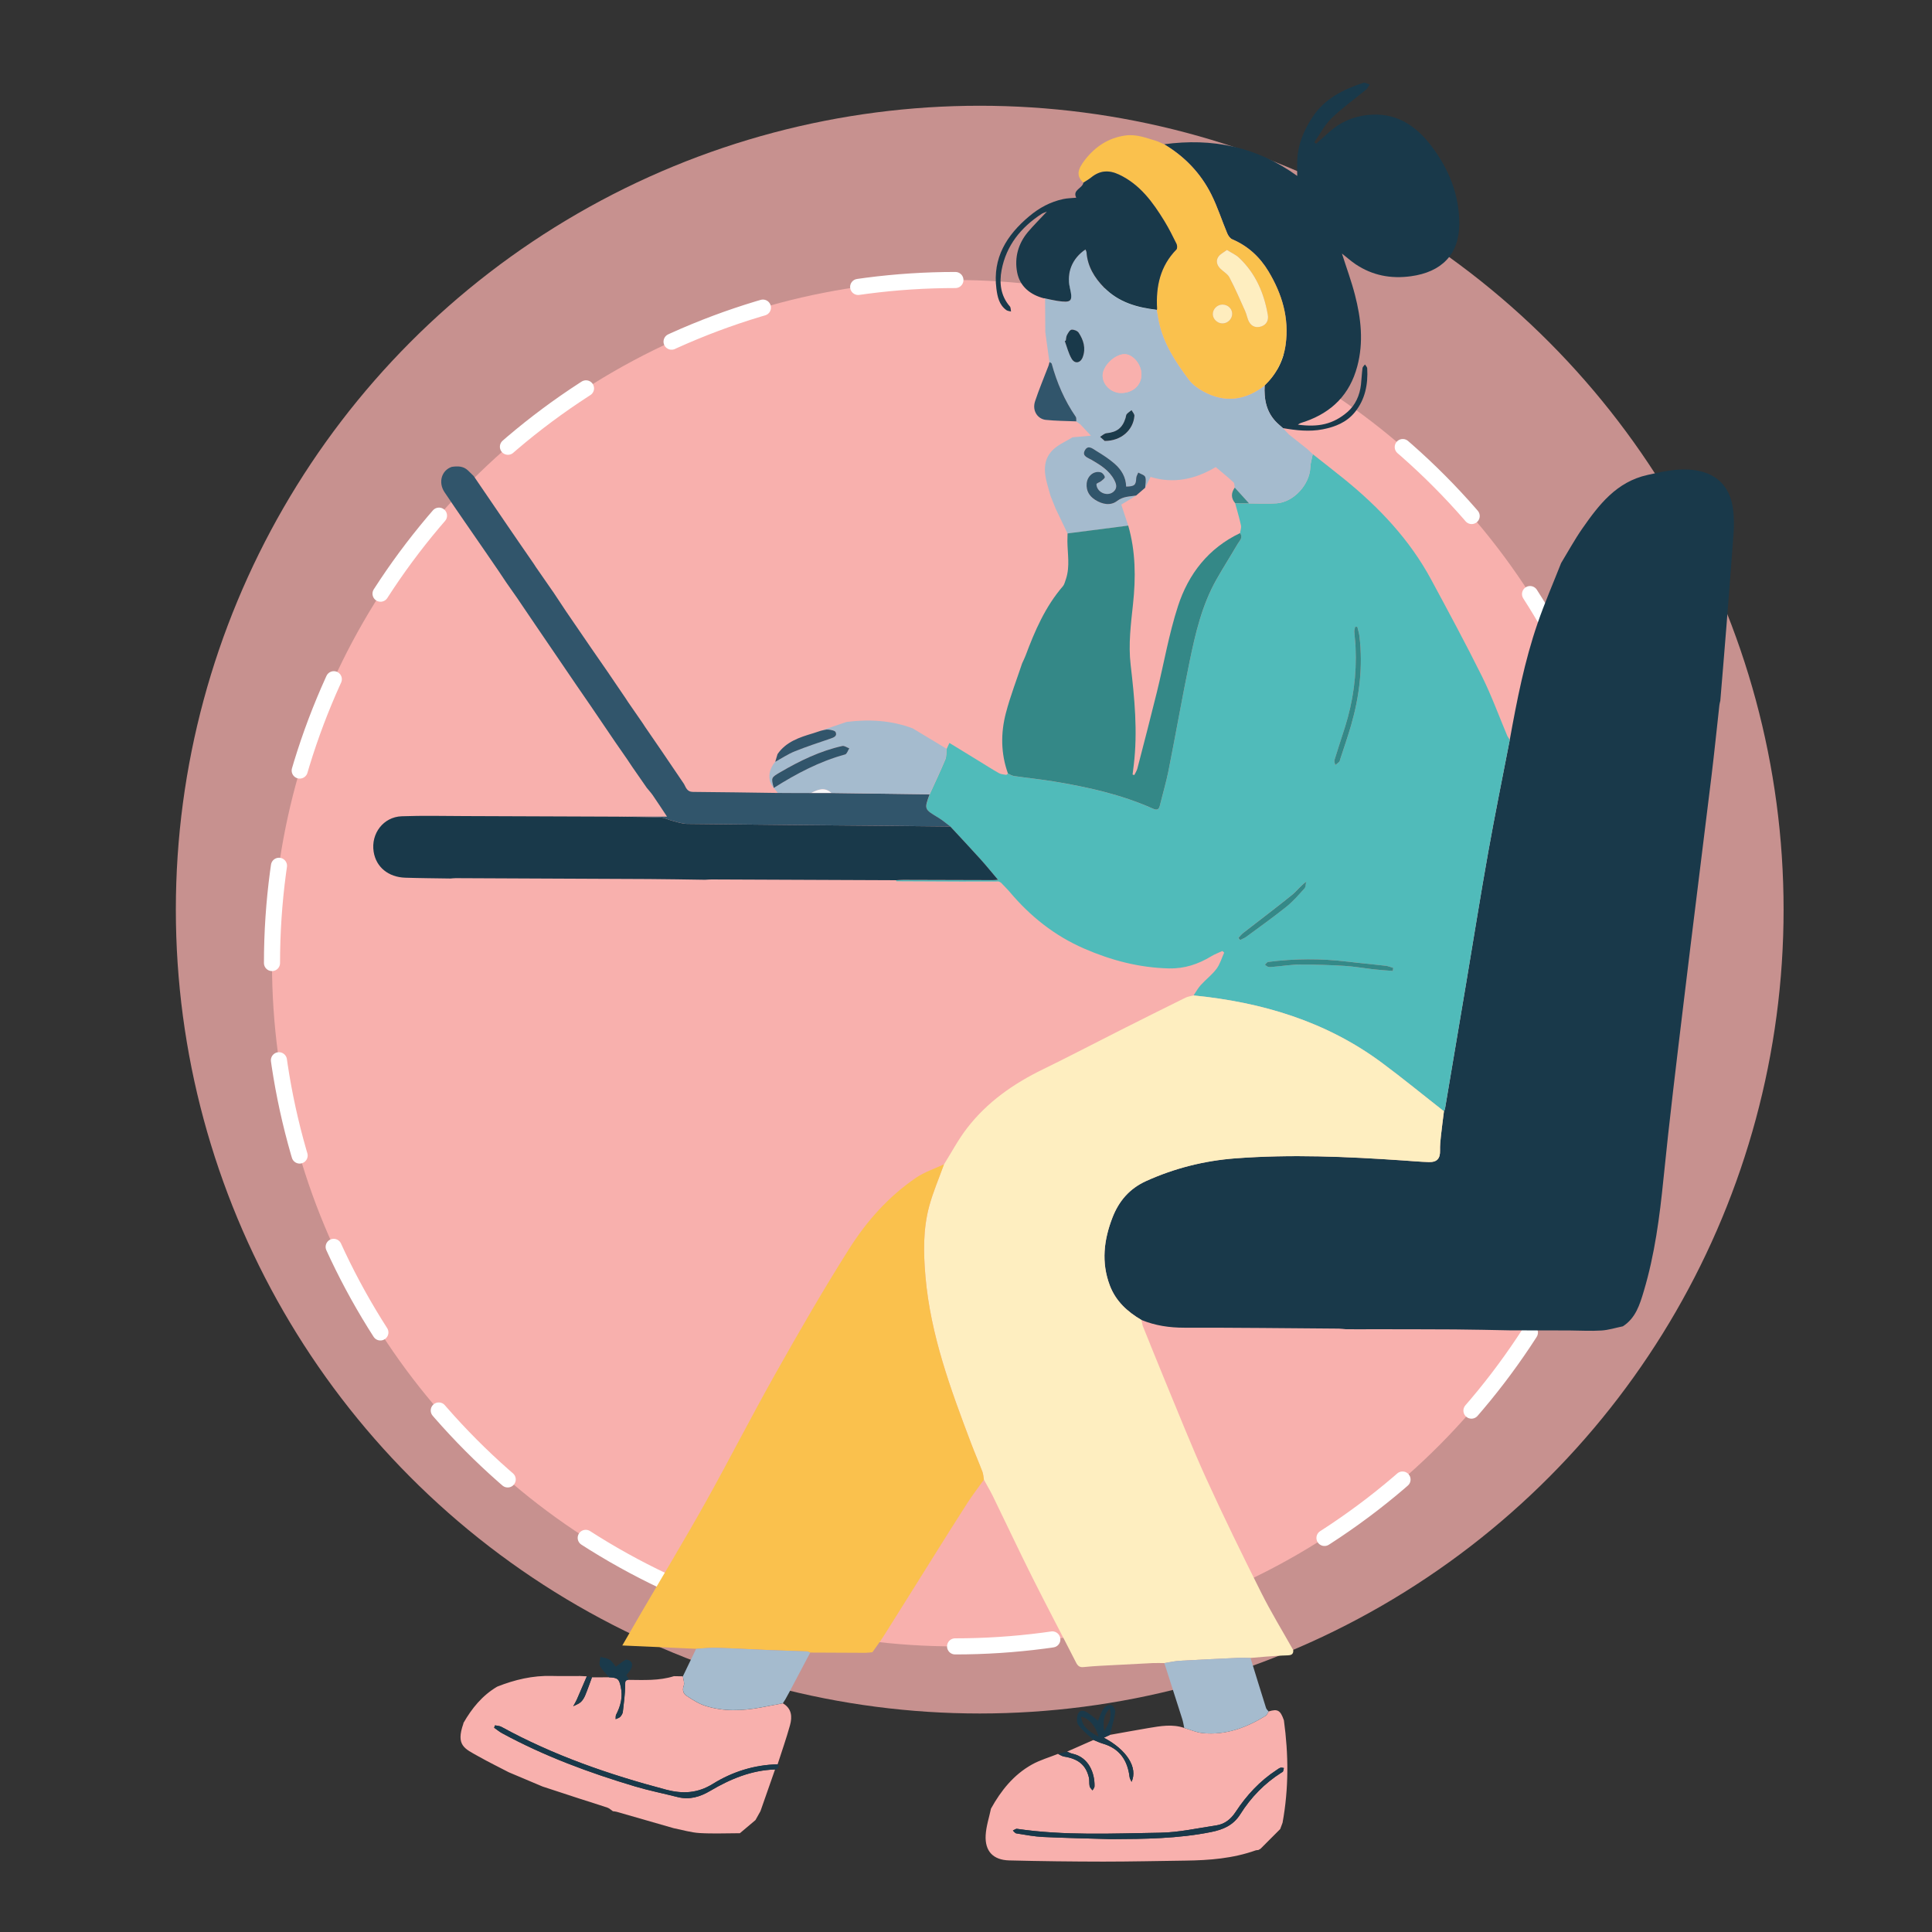 <?xml version="1.0" encoding="UTF-8"?>
<svg id="Layer_1" data-name="Layer 1" xmlns="http://www.w3.org/2000/svg" viewBox="0 0 600 600">
  <rect x="0" y="0" width="600" height="600" fill="#333333" stroke="none"/>
  <defs>
    <style>
      .cls-1 {
        opacity: .75;
      }

      .cls-1, .cls-2 {
        fill: #f8b0ad;
      }

      .cls-1, .cls-2, .cls-3, .cls-4, .cls-5, .cls-6, .cls-7, .cls-8, .cls-9, .cls-10, .cls-11, .cls-12, .cls-13, .cls-14, .cls-15, .cls-16, .cls-17, .cls-18, .cls-19 {
        stroke-width: 0px;
      }

      .cls-20 {
        fill: none;
        stroke: #fff;
        stroke-dasharray: 0 0 30.3 30.3;
        stroke-linecap: round;
        stroke-miterlimit: 10;
        stroke-width: 5px;
      }

      .cls-3 {
        fill: #f7f7f9;
      }

      .cls-4 {
        fill: #fac14d;
      }

      .cls-5 {
        fill: #50bbba;
      }

      .cls-6 {
        fill: #348988;
      }

      .cls-7 {
        fill: #348887;
      }

      .cls-8 {
        fill: #388b8b;
      }

      .cls-9 {
        fill: #1c3a4b;
      }

      .cls-10 {
        fill: #1a394a;
      }

      .cls-11 {
        fill: #1a3a4b;
      }

      .cls-12 {
        fill: #1b3b4b;
      }

      .cls-13 {
        fill: #1b3a4b;
      }

      .cls-14 {
        fill: #19394a;
      }

      .cls-15 {
        fill: #a5bbce;
      }

      .cls-16 {
        fill: #32556b;
      }

      .cls-17 {
        fill: #31556b;
      }

      .cls-18 {
        fill: #feedbe;
      }

      .cls-19 {
        fill: #feeec0;
      }
    </style>
  </defs>
  <circle class="cls-1" cx="304.26" cy="282.49" r="249.65"/>
  <g>
    <circle class="cls-2" cx="296.64" cy="299.13" r="212.17"/>
    <circle class="cls-20" cx="296.64" cy="299.13" r="212.17"/>
  </g>
  <path class="cls-14" d="m424.23,412.82c-2.09,0-4.17-.01-6.26-.02-.73-.06-1.46-.18-2.19-.19-15.98-.12-31.97-.31-47.95-.28-4.64,0-9.06-.64-13.33-2.4-4.39-2.57-8-5.86-9.85-10.76-2.68-7.12-1.86-14.1.82-21.02,2-5.17,5.3-9.03,10.45-11.37,8.81-4,18.11-6.33,27.65-7.05,17.31-1.31,34.65-.55,51.96.63,2.75.19,5.49.44,8.25.52,2.51.08,3.5-1.13,3.44-3.59-.04-1.47.1-2.94.26-4.41.28-2.6.63-5.18.95-7.78.11-.24.27-.47.32-.72,2.19-12.95,4.38-25.91,6.55-38.87,2.3-13.68,4.47-27.39,6.91-41.05,2.07-11.61,4.44-23.17,6.67-34.75,2.21-12.2,4.57-24.38,8.63-36.13,2.18-6.32,4.85-12.47,7.3-18.69l-.03.04c2.19-3.6,4.21-7.32,6.61-10.77,5.17-7.41,10.61-14.52,20.26-16.66,4.34-.96,8.64-1.97,13.1-1.65,8.28.58,13,5.28,13.6,13.56.14,1.94.19,3.9.05,5.83-.71,9.84-1.48,19.67-2.26,29.5-.6,7.62-1.25,15.23-1.88,22.85l.02-.04c-.1.45-.25.9-.3,1.36-.82,7.34-1.56,14.69-2.45,22.02-2.87,23.53-5.85,47.05-8.68,70.59-2.19,18.2-4.42,36.4-6.25,54.64-1.18,11.77-2.71,23.44-6.1,34.8-1.25,4.2-2.53,8.4-6.53,10.96l.02-.02c-2.22.45-4.42,1.16-6.65,1.3-3.34.21-6.7,0-10.05-.02-6.09-.02-12.19-.02-18.28-.03h.03c-5.76-.1-11.51-.25-17.26-.29-9.19-.06-18.37-.05-27.56-.06v.02Z"/>
  <path class="cls-5" d="m468.88,229.74c-2.23,11.58-4.6,23.14-6.67,34.75-2.44,13.66-4.61,27.37-6.91,41.05-2.17,12.96-4.36,25.91-6.55,38.87-.04.25-.21.48-.32.72-6.42-5.04-12.73-10.22-19.29-15.08-17.35-12.88-37.24-18.79-58.47-20.9.73-1.08,1.36-2.26,2.23-3.22,1.58-1.74,3.5-3.19,4.9-5.05,1.09-1.46,1.61-3.34,2.38-5.04-.19-.17-.38-.33-.56-.5-1.15.54-2.36.97-3.44,1.63-4.06,2.47-8.32,3.89-13.19,3.78-9.22-.23-17.89-2.5-26.3-6.16-9.16-3.98-16.68-9.97-23.07-17.54-.86-1.02-1.84-1.95-2.75-2.92-.27-.13-.54-.38-.82-.38-3.88-.01-7.75,0-11.62.02-6.69-.03-13.38-.06-20.07-.09-.04-.09-.05-.19-.04-.28.73-.04,1.46-.11,2.2-.11,9.25.02,18.5.06,27.75.08.55,0,1.1-.07,1.69-.11-1.9-2.23-3.61-4.37-5.44-6.39-3.09-3.42-6.24-6.77-9.37-10.15-1.23-.91-2.4-1.94-3.7-2.72-4.41-2.65-4.43-2.62-2.74-7.27,1.64-3.6,3.34-7.17,4.86-10.81.42-.99.29-2.21.42-3.32.24-.52.48-1.05.86-1.87,3.04,1.86,5.97,3.65,8.91,5.45,2.16,1.32,4.29,2.7,6.49,3.94.65.37,1.51.36,2.27.53.17-.13.35-.26.52-.39.61.26,1.2.66,1.84.75,4.09.59,8.22,1,12.29,1.68,10.58,1.74,21.01,4.05,30.86,8.45,1.21.54,1.86.41,2.18-.96.88-3.63,1.96-7.22,2.69-10.88,2.23-11.25,4.21-22.56,6.53-33.79,1.81-8.79,3.86-17.55,8.32-25.48,2.11-3.73,4.43-7.34,6.58-11.05.58-1,1.84-1.96.77-3.39.11-.82.46-1.69.29-2.45-.49-2.29-1.18-4.55-1.79-6.82,1.43,0,2.85.02,4.28.02,2.85,0,5.7.15,8.54-.02,5.3-.33,10.32-5.83,10.51-11.15.05-1.38.5-2.75.76-4.12,3.27,2.59,6.57,5.13,9.81,7.76,10.83,8.8,20.3,18.81,26.97,31.2,5.37,9.97,10.76,19.94,15.79,30.08,2.97,5.99,5.26,12.31,7.86,18.49.25.4.5.79.75,1.18h0Zm-47.37-35.08c-.21,0-.43.01-.65.02-.09.51-.29,1.02-.26,1.53.08,1.6.3,3.19.38,4.79.4,8.5-.74,16.8-3.31,24.91-1.07,3.38-2.2,6.74-3.23,10.13-.14.46.16,1.04.25,1.57.42-.33.86-.64,1.23-1.02.17-.17.19-.49.28-.75,1.15-3.57,2.4-7.1,3.43-10.7,2.58-9.01,3.68-18.18,2.56-27.53-.12-.99-.44-1.96-.67-2.94h0Zm11.03,106.87c.05-.31.1-.62.15-.93-.78-.23-1.54-.58-2.34-.67-3.97-.46-7.96-.81-11.92-1.29-8.2-.99-16.39-.96-24.57.09-.38.05-.7.57-1.04.87.34.23.66.59,1.04.67.51.1,1.07.02,1.6-.02,2.72-.24,5.44-.68,8.17-.69,4.61-.02,9.24.12,13.84.4,3.12.19,6.21.75,9.32,1.09,1.92.21,3.84.32,5.77.48h0Zm-47.98-10.23c.18.21.36.43.54.64.63-.31,1.31-.55,1.86-.96,4.2-3.09,8.46-6.12,12.52-9.38,2.07-1.66,3.83-3.71,5.61-5.69.42-.47.37-1.37.53-2.07-1.83,1.31-2.94,2.92-4.4,4.1-5,4.02-10.13,7.88-15.19,11.83-.56.43-.99,1.02-1.48,1.54Z"/>
  <path class="cls-19" d="m370.67,309.14c21.23,2.11,41.12,8.03,58.47,20.9,6.55,4.86,12.86,10.05,19.29,15.08-.32,2.59-.67,5.18-.95,7.78-.16,1.46-.3,2.94-.26,4.41.07,2.46-.93,3.66-3.44,3.59-2.75-.08-5.5-.34-8.25-.52-17.31-1.18-34.65-1.94-51.96-.63-9.54.73-18.84,3.06-27.65,7.05-5.15,2.34-8.45,6.2-10.45,11.37-2.67,6.92-3.5,13.9-.82,21.02,1.85,4.9,5.45,8.19,9.85,10.76.12.57.24,1.14.35,1.71,2.29,5.63,4.53,11.29,6.86,16.91,4.26,10.24,8.32,20.56,12.91,30.64,5.43,11.93,11.21,23.72,17.08,35.44,3.04,6.07,6.6,11.89,9.93,17.81.1,1.38-.7,1.6-1.86,1.63-2.2.06-4.4.25-6.6.39-1.61.14-3.21.27-4.82.41-1.29-.01-2.58-.08-3.87-.02-6.01.27-12.01.54-18.01.89-1.64.1-3.25.48-4.88.73-1.23,0-2.47-.06-3.69,0-5.34.26-10.68.54-16.01.83-1.8.1-3.6.22-5.39.41-1.18.13-1.79-.35-2.32-1.4-4.53-8.9-9.21-17.72-13.68-26.65-4.13-8.26-8.05-16.62-12.1-24.92-.87-1.78-1.89-3.48-2.84-5.22-.15-.84-.18-1.73-.48-2.52-1.13-2.94-2.39-5.84-3.5-8.78-6.36-16.82-12.6-33.67-14.17-51.8-.64-7.39-.77-14.78,1.2-21.97,1.2-4.37,3.01-8.58,4.55-12.86,2.37-3.77,4.46-7.75,7.17-11.26,6.24-8.09,14.4-13.8,23.54-18.25,8.08-3.93,16.03-8.11,24.05-12.15,6.74-3.4,13.5-6.78,20.27-10.12.75-.37,1.65-.46,2.48-.68h0Z"/>
  <path class="cls-4" d="m293.16,361.6c-1.54,4.28-3.35,8.49-4.55,12.86-1.97,7.2-1.84,14.58-1.2,21.97,1.57,18.14,7.81,34.98,14.17,51.8,1.12,2.95,2.38,5.84,3.5,8.78.3.79.33,1.68.48,2.52-1.71,2.39-3.5,4.73-5.1,7.19-3.44,5.32-6.79,10.69-10.15,16.05-5.23,8.33-10.42,16.68-15.67,25-1.15,1.83-2.46,3.56-3.7,5.34-.73.07-1.47.19-2.2.19-4.1,0-8.2-.03-12.3-.06-1.6,0-3.21-.01-4.81-.02-.36-.13-.72-.35-1.08-.37-4.21-.17-8.42-.27-12.63-.45-5.14-.21-10.28-.52-15.42-.67-2.1-.06-4.21.2-6.31.32-7.5-.33-15-.67-22.93-1.03,1.98-3.42,3.69-6.41,5.42-9.37,6.78-11.62,13.74-23.13,20.31-34.87,7.48-13.37,14.43-27.05,21.96-40.4,7.36-13.06,14.85-26.06,22.87-38.71,5.41-8.53,12.19-16.13,20.65-21.9,2.63-1.79,5.78-2.81,8.69-4.18h0Z"/>
  <path class="cls-14" d="m361.53,44.8c14.87-2,28.67.68,41.33,9.83,0-1.92-.06-3.47.01-5.01.24-4.86,2.05-9.14,4.69-13.18,3.8-5.82,9.56-8.64,15.83-10.71.54-.18,1.32.32,1.99.51-.38.54-.66,1.19-1.15,1.6-3.58,2.97-7.41,5.67-10.73,8.9-2.15,2.09-3.59,4.93-5.34,7.43.19.16.39.31.58.47,1.38-1.24,2.76-2.48,4.14-3.71,3.34-2.98,7.23-4.69,11.69-5.2,8.68-.99,14.93,3.01,19.95,9.59,5.44,7.14,8.69,15.19,8.68,24.18-.01,9.55-5.55,15-15.02,16.29-6.23.85-11.92-.23-17.13-3.69-1.46-.97-2.77-2.16-4.3-3.36,1.4,4.41,2.94,8.56,4.04,12.83,1.89,7.32,2.73,14.69.72,22.21-2.32,8.7-7.81,14.2-16.15,17.13-.5.17-1.02.31-1.5.5-.28.11-.53.31-.79.47,6.32.85,10.96-.08,15.46-3.99,2.38-2.07,3.77-5.14,4.13-8.45.19-1.71.26-3.42.48-5.13.05-.4.5-.75.76-1.12.24.4.68.78.7,1.19.29,4.99-.64,9.7-3.86,13.66-2.53,3.11-6.07,4.54-9.94,5.29-4.16.81-8.26.33-12.37-.37-.81-.74-1.69-1.42-2.42-2.24-2.84-3.14-3.48-6.96-3.27-11.02,3.6-3.47,5.83-7.65,6.53-12.62,1.17-8.3-1.11-15.81-5.33-22.83-2.69-4.48-6.39-7.88-11.27-9.96-.66-.28-1.23-1.13-1.53-1.84-1.68-4-3-8.18-4.94-12.06-3.31-6.62-8.3-11.81-14.68-15.61h0Z"/>
  <path class="cls-2" d="m179.8,520.48c.81.04,1.63.08,2.44.12-1.04,2.42-2.07,4.85-3.13,7.26-.31.7-.73,1.35-1.09,2.02.79-.41,1.69-.69,2.32-1.27.62-.56,1.08-1.37,1.41-2.15.76-1.82,1.39-3.7,2.08-5.55,1.77,0,3.54,0,5.31-.01,2.75.14,3.1.54,3.63,2.94.69,3.13-.01,5.93-1.44,8.68-.2.38-.1.92-.15,1.38.48-.23,1.06-.35,1.41-.71.4-.42.77-1.02.83-1.57.33-2.83.71-5.66.72-8.5,0-1,.09-1.31.96-1.42,4.77.03,9.55.32,14.2-1.15.92.01,1.84.03,2.77.04.12.96.58,2.04.28,2.86-.52,1.42-.17,2.52.86,3.2,1.82,1.2,3.73,2.44,5.78,3.1,5.66,1.83,11.47,1.59,17.26.53,2.29-.42,4.59-.87,6.88-1.3,2.77,1.61,2.94,4.19,2.21,6.81-1.13,4.09-2.55,8.1-3.85,12.14-7.26.18-14.03,2.3-20.11,6.07-4.73,2.94-9.34,3.17-14.53,1.81-17.75-4.69-34.99-10.65-51.15-19.51-.57-.31-1.31-.32-1.98-.47-.09.25-.19.49-.28.74.84.58,1.63,1.24,2.52,1.73,13.1,7.11,27,12.25,41.24,16.5,4.34,1.29,8.81,2.18,13.21,3.3,3.69.94,6.95-.04,10.14-1.92,6.22-3.68,12.78-6.42,20.15-6.65-1.51,4.32-3.02,8.63-4.53,12.94-.52.92-1.04,1.85-1.55,2.77l-4.84,4.08s.02-.01.02,0c-4.18,0-8.37.2-12.54-.05-2.69-.16-5.34-.98-8.01-1.5-5.91-1.7-11.82-3.41-17.74-5.1-.38-.11-.78-.12-1.17-.18-.57-.38-1.08-.9-1.71-1.12-2.9-.98-5.84-1.87-8.76-2.82-3.8-1.23-7.59-2.49-11.38-3.73-3.49-1.47-6.99-2.95-10.47-4.42-3.13-1.63-6.31-3.18-9.39-4.92-4.28-2.42-7.15-3.32-4.72-10.2.02-.06,0-.13.01-.2v.02c2.62-4.57,5.86-8.57,10.48-11.29h-.01c5.45-2.16,11.06-3.5,16.99-3.33,2.8.08,5.59.02,8.39.03h.01Z"/>
  <path class="cls-15" d="m392.75,119.72c-.22,4.06.43,7.88,3.27,11.02.73.81,1.61,1.5,2.42,2.24.64.67,1.28,1.34,1.92,2.01,1.9,1.5,3.8,3,5.69,4.51.55.51,1.1,1.03,1.65,1.54-.26,1.37-.71,2.74-.76,4.12-.19,5.32-5.22,10.83-10.51,11.15-2.84.17-5.69.02-8.54.02-1.48-1.63-2.95-3.26-4.43-4.88-.12-.57-.04-1.35-.39-1.67-1.76-1.63-3.64-3.15-5.51-4.73-6.47,3.88-13.24,5.22-20.25,3.06-.63,1.27-1.15,2.32-1.67,3.38.04-1.12.37-2.33.03-3.32-.22-.64-1.41-.94-2.17-1.39-.23.57-.62,1.14-.64,1.72-.08,2.15-.52,2.58-3.13,2.63-.05-2.92-1.49-5.26-3.6-7.11-1.71-1.49-3.64-2.74-5.59-3.92-1.09-.66-2.61-2.08-3.63-.22-1,1.83.98,2.29,2.12,2.97,2.73,1.62,5.43,3.24,6.99,6.18.71,1.34,1.07,2.66-.33,3.8-1.18.96-3.19.77-4.39-.52-.45-.49-.8-1.27-.79-1.91,0-.32.98-.57,1.44-.94.46-.38,1.23-.93,1.16-1.28-.1-.56-.69-1.31-1.23-1.46-2.14-.6-4.22,1.11-4.41,3.48-.18,2.23.78,3.88,2.65,5.06,2.22,1.4,4.77,1.9,6.82.33,1.89-1.45,3.88-1.33,5.9-1.68-1.55.94-3.09,1.88-4.61,2.8.71,2.15,1.43,4.35,2.15,6.54l-18.84,2.43c-1.23-2.57-2.46-5.14-3.7-7.72-.54-1.34-1.07-2.69-1.61-4.03-.34-1.22-.68-2.44-1.02-3.65-1.09-3.94-1.25-7.82,2.02-10.8,1.68-1.53,3.9-2.46,5.87-3.67h-.02c1.77-.15,3.54-.31,5.72-.51-1.25-1.34-2.28-2.43-3.31-3.53-.42-.29-.83-.58-1.25-.88-.04-.48.08-1.06-.15-1.4-3.49-5.06-5.88-10.61-7.49-16.52-.06-.21-.45-.33-.69-.5-.43-3.11-.85-6.22-1.28-9.34-.02-3.47-.04-6.94-.07-10.41,1.24.25,2.46.56,3.71.75,4.49.68,4.96.18,3.96-4.13-1.07-4.65.71-9.05,4.84-11.84.13.32.32.61.35.92.31,4.37,2.45,7.83,5.42,10.88,4.5,4.62,10.26,6.27,16.43,6.95.21,1.19.38,2.38.63,3.55,1.42,6.88,5.18,12.59,9.28,18.07,1.12,1.5,2.8,2.74,4.47,3.66,6.72,3.72,13.11,2.84,19.1-1.79h0Zm-38.26-3.47c-.02-3.16-2.73-6.34-5.35-6.26-2.99.09-6.61,3.61-6.7,6.53-.09,2.93,2.62,5.54,5.74,5.53,3.68,0,6.32-2.44,6.31-5.8h0Zm-23.5-10.49l-.31.16c.69,1.84,1.14,3.81,2.12,5.48,1,1.71,2.77,1.37,3.46-.5,1.02-2.74.25-5.28-1.26-7.57-.38-.58-1.5-1.02-2.21-.94-.53.06-1.06,1-1.42,1.64-.27.5-.26,1.15-.38,1.73h0Zm12.1,31.2c5.11,0,8.86-3.36,9.22-7.78.04-.56-.57-1.19-.88-1.78-.51.4-1.08.75-1.5,1.23-.24.27-.24.75-.35,1.14-.95,3.14-2.69,4.46-5.94,4.79-.69.07-1.33.73-1.99,1.12.61.55,1.23,1.09,1.45,1.29h0Z"/>
  <path class="cls-7" d="m331.54,165.66c6.28-.81,12.56-1.62,18.84-2.43,2.31,8.01,2.37,16.16,1.49,24.36-.67,6.28-1.48,12.53-.74,18.87,1.21,10.35,2.22,20.7.97,31.12-.12.98-.25,1.97-.37,2.96.18.05.36.1.54.16.32-.67.76-1.31.95-2.02,2.05-7.91,4.11-15.81,6.06-23.74,2.19-8.91,3.73-18.02,6.56-26.72,3.24-9.97,9.45-17.99,19.26-22.65,1.07,1.42-.19,2.38-.77,3.39-2.15,3.71-4.47,7.31-6.58,11.05-4.47,7.93-6.51,16.69-8.32,25.48-2.32,11.24-4.3,22.54-6.53,33.79-.73,3.66-1.81,7.25-2.69,10.88-.33,1.37-.97,1.5-2.18.96-9.85-4.4-20.29-6.71-30.86-8.45-4.08-.67-8.2-1.08-12.29-1.68-.63-.09-1.23-.5-1.84-.75-2.24-6.2-2.29-12.56-.65-18.82,1.37-5.23,3.34-10.3,5.05-15.44.35-.78.75-1.55,1.05-2.35,2.88-7.72,6.13-15.23,11.6-21.57.52-.61.67-1.54.98-2.33,1.25-3.86.45-7.79.42-11.69.02-.79.03-1.58.05-2.38h0Z"/>
  <path class="cls-2" d="m391.49,574.14c-.24.14-.48.27-.72.41-.27.03-.55,0-.79.09-7.04,2.52-14.37,3.09-21.77,3.19-8.53.11-17.05.31-25.57.31-9.73-.01-19.47-.13-29.2-.37-5.03-.13-7.61-2.87-7.33-7.86.16-2.76,1.07-5.48,1.65-8.22,3.1-5.61,7.03-10.51,12.68-13.68,2.54-1.42,5.42-2.24,8.14-3.33.63.29,1.23.74,1.88.84,4.38.68,6.76,2.59,7.7,6.45.22.89.05,1.87.24,2.77.1.47.58.86.89,1.28.22-.41.62-.82.63-1.24.1-4.08-1.75-9.05-6.89-10.16-.56-.12-1.09-.42-1.63-.64l8.19-3.62c.98.39,1.94.86,2.95,1.15,5.21,1.52,7.66,5.21,8.27,10.38.05.42.33.81.61,1.48,2.02-4.36-1.41-9.93-8.6-13.7.8-.38,1.33-.64,1.87-.89,4.01-.71,8.01-1.46,12.03-2.13,3.68-.61,7.38-1.29,11.07-.02,1.9.55,3.76,1.4,5.69,1.59,7.18.74,13.57-1.69,19.58-5.36.43-.26.63-.9.93-1.36,2.82-.86,3.64-.38,4.74,2.75,1.46,10.63,1.52,21.24-.42,31.82-.24.65-.49,1.31-.73,1.96-2.03,2.03-4.06,4.07-6.09,6.1h0Zm-46.39-2.98c10.4-.05,20.78-.15,31.03-2.21,3.73-.75,6.89-2.08,9.07-5.55,3.27-5.21,7.53-9.59,12.77-12.91.17-.11.42-.19.48-.35.14-.33.19-.71.27-1.07-.36-.04-.75-.18-1.07-.08-.43.14-.81.46-1.2.71-5.2,3.39-9.32,7.86-12.7,13-1.5,2.28-3.4,3.8-6.05,4.2-5.81.86-11.62,2.19-17.45,2.27-14.8.22-29.65.96-44.4-1.21-.4-.06-.86.35-1.29.54.36.3.68.82,1.08.88,2.77.44,5.55.98,8.34,1.11,7.03.33,14.08.46,21.12.67h0Z"/>
  <path class="cls-4" d="m392.75,119.72c-5.99,4.63-12.38,5.51-19.1,1.79-1.67-.92-3.35-2.16-4.47-3.66-4.09-5.49-7.86-11.19-9.28-18.07-.24-1.18-.42-2.37-.63-3.55.02-.13.06-.27.05-.4-.39-6.89.98-13.2,6.01-18.33.31-.31.28-1.27.04-1.74-1.19-2.4-2.38-4.81-3.78-7.09-3.6-5.88-7.59-11.39-14.11-14.45-3.16-1.48-5.91-1.29-8.61.9-.75.61-1.61,1.08-2.42,1.61-2.27-2.07-1.82-4.09.45-7.03,3.16-4.09,7.27-6.9,12.62-7.62,3.38-.46,6.37.73,9.45,1.65.88.26,1.69.72,2.53,1.08,6.38,3.8,11.37,8.99,14.68,15.61,1.94,3.87,3.26,8.05,4.94,12.06.3.71.87,1.56,1.53,1.84,4.88,2.08,8.57,5.48,11.27,9.96,4.22,7.02,6.49,14.54,5.33,22.83-.7,4.97-2.93,9.15-6.53,12.62h0Zm-11.73-42.1c-1.01.78-2.08,1.27-2.65,2.11-.84,1.24-.46,2.59.58,3.65.93.95,2.28,1.65,2.86,2.76,1.79,3.42,3.32,6.97,4.9,10.49.49,1.08.64,2.34,1.22,3.36.82,1.46,2.25,1.9,3.83,1.36,1.65-.57,2.25-2,1.98-3.54-1.18-6.82-3.82-12.97-8.96-17.79-.98-.92-2.3-1.49-3.76-2.41h0Zm-1.31,16.97c-1.66-.02-3.08,1.4-3.05,3.04.03,1.44,1.38,2.75,2.89,2.82,1.65.07,3.12-1.33,3.13-2.98,0-1.57-1.33-2.86-2.97-2.87h0Z"/>
  <path class="cls-17" d="m288.69,246.68c-1.69,4.65-1.67,4.62,2.74,7.27,1.31.79,2.47,1.81,3.7,2.72-6.11-.06-12.21-.14-18.32-.19-21.14-.19-42.29-.36-63.43-.62-1.61-.02-3.23-.63-4.83-1.03-1.12-.28-2.21-.9-3.32-.95-4.41-.18-8.83-.2-13.25-.27h15.17c-1.71-2.58-3.05-4.64-4.45-6.67-.56-.81-1.25-1.54-1.88-2.32h.01c-1.49-2.14-2.98-4.29-4.47-6.44-.53-.8-1.06-1.6-1.6-2.4-1.21-1.75-2.43-3.51-3.65-5.26-2.55-3.75-5.1-7.51-7.65-11.27-1.48-2.16-2.96-4.31-4.45-6.47-4.3-6.31-8.6-12.63-12.9-18.94-1.74-2.57-3.48-5.13-5.22-7.7h.01c-1.22-1.74-2.44-3.49-3.67-5.24-.8-1.2-1.61-2.4-2.41-3.61-1.48-2.15-2.96-4.31-4.44-6.47-4.11-5.98-8.28-11.93-12.32-17.95-2.06-3.07-.91-6.83,2.24-7.88,1.8-.26,3.56-.28,5.01,1.09.62.58,1.22,1.19,1.83,1.79h-.01c3.49,5.11,6.99,10.24,10.48,15.37,1.19,1.73,2.38,3.47,3.57,5.21,1.5,2.17,3,4.34,4.5,6.52.25.38.5.77.75,1.15,1.77,2.56,3.55,5.11,5.32,7.67v-.02c1.34,2.03,2.69,4.06,4.04,6.09,2.66,3.89,5.33,7.78,7.99,11.67,1.77,2.56,3.54,5.11,5.31,7.67h-.01c1.75,2.57,3.5,5.15,5.25,7.72.25.38.5.77.75,1.15,1.5,2.17,3,4.34,4.5,6.51.25.38.5.77.75,1.15,1.77,2.57,3.54,5.15,5.3,7.72,2.27,3.34,4.53,6.68,6.8,10.03.61,1.15.98,2.44,2.74,2.45,8.81.06,17.61.21,26.42.33,3.46,0,6.93.01,10.39.02,2.08,0,4.17,0,6.25,0,10.16.14,20.33.27,30.5.41h-.02Z"/>
  <path class="cls-14" d="m336.47,56.71c.81-.53,1.67-1,2.42-1.61,2.69-2.18,5.45-2.38,8.61-.9,6.53,3.07,10.51,8.58,14.11,14.45,1.4,2.28,2.59,4.69,3.78,7.09.23.48.26,1.43-.04,1.74-5.03,5.14-6.4,11.44-6.01,18.33,0,.13-.03.27-.05.4-6.17-.69-11.93-2.33-16.43-6.95-2.96-3.05-5.1-6.51-5.42-10.88-.02-.31-.22-.6-.35-.92-4.13,2.79-5.9,7.19-4.84,11.84,1,4.32.53,4.81-3.96,4.13-1.25-.19-2.48-.5-3.71-.75-.12-.08-.24-.08-.37-.03-4.31-1.12-7.5-3.73-8.33-8.09-.86-4.53.31-8.9,3.37-12.53,1.77-2.09,3.73-4.02,5.87-6.32-.75.32-1.23.45-1.63.71-6.45,4.19-11.01,9.85-12.44,17.48-.74,3.93-.32,7.96,2.57,11.26.31.36.25,1.05.36,1.59-.48-.14-1.05-.17-1.44-.44-2.27-1.63-2.78-4.19-3.1-6.67-1.21-9.54,3.15-16.58,10.18-22.47,3.14-2.64,6.59-4.5,10.57-5.35,1.29-.28,2.63-.28,4.04-.42-1.24-2.47,1.96-2.87,2.24-4.69h0Z"/>
  <path class="cls-15" d="m251.94,246.26c-3.46,0-6.93-.01-10.39-.02-.42-.52-.84-1.04-1.25-1.56,6.95-4.38,14.16-8.22,22.15-10.39.56-.15.86-1.24,1.28-1.89-.73-.27-1.53-.89-2.16-.74-6.88,1.54-13.16,4.58-19.21,8.11-2.94,1.71-2.92,1.74-2.08,4.9-1.94-2.13-1.75-5.47.47-8.09,2-1.09,3.91-2.38,6.01-3.23,3.65-1.48,7.41-2.71,11.15-3.98,1.04-.35,2.12-.78,1.61-1.98-.22-.52-1.49-.75-2.31-.83-.77-.07-1.57.24-2.35.38,2.38-.81,4.77-1.62,7.15-2.43.3-.1.61-.2.92-.31,6.99-.88,13.86-.5,20.52,2,3.51,2.11,7.01,4.23,10.52,6.34-.13,1.11,0,2.33-.42,3.32-1.52,3.64-3.23,7.21-4.86,10.81-10.16-.14-20.33-.27-30.5-.41-2.08-1.91-4.16-1.1-6.25,0h0Z"/>
  <path class="cls-15" d="m243.14,528.97c-2.29.44-4.58.88-6.88,1.3-5.79,1.06-11.6,1.3-17.26-.53-2.05-.66-3.95-1.9-5.78-3.1-1.02-.68-1.37-1.79-.86-3.2.29-.81-.17-1.9-.28-2.86,1.37-2.84,2.73-5.68,4.1-8.52,2.11-.12,4.21-.38,6.31-.32,5.14.15,10.28.46,15.42.67,4.21.17,8.42.28,12.63.45.37.02.72.24,1.08.37-2.16,4.08-4.31,8.16-6.47,12.24-.4.76-.83,1.51-1.24,2.26-.26.42-.52.83-.79,1.24h0Z"/>
  <path class="cls-15" d="m393.98,531.51c-.3.46-.5,1.1-.93,1.36-6,3.67-12.4,6.1-19.58,5.36-1.93-.2-3.8-1.04-5.69-1.59-.2-.91-.33-1.84-.61-2.73-1.84-5.81-3.71-11.61-5.57-17.42,1.63-.25,3.25-.64,4.88-.73,6-.35,12.01-.62,18.01-.89,1.29-.06,2.58.01,3.87.02,1.6,5.18,3.19,10.37,4.82,15.54.13.4.52.73.79,1.08h0Z"/>
  <path class="cls-14" d="m240.73,549.51c-7.37.23-13.93,2.98-20.15,6.65-3.19,1.89-6.45,2.86-10.14,1.92-4.4-1.12-8.86-2-13.21-3.3-14.24-4.25-28.14-9.39-41.24-16.5-.89-.48-1.69-1.15-2.52-1.73.09-.25.19-.49.28-.74.66.15,1.4.15,1.98.47,16.15,8.86,33.4,14.82,51.15,19.51,5.19,1.37,9.8,1.13,14.53-1.81,6.08-3.78,12.85-5.89,20.11-6.07.15.14.29.27.44.41l-.41.9-.8.28h0Z"/>
  <path class="cls-17" d="m325.92,112.44c.24.17.63.29.69.5,1.62,5.91,4,11.46,7.49,16.52.23.34.11.93.15,1.4-3.17-.14-6.36-.13-9.51-.47-2.42-.27-4.28-2.77-3.29-5.77,1.23-3.73,2.78-7.37,4.18-11.05.14-.36.2-.76.3-1.14h0Z"/>
  <path class="cls-10" d="m344.68,538.78c-.53.25-1.06.51-1.87.89,7.19,3.78,10.62,9.34,8.6,13.7-.28-.67-.56-1.06-.61-1.48-.62-5.17-3.07-8.86-8.27-10.38-1.01-.29-1.97-.76-2.95-1.15-1.62-1.55-3.49-2.93-4.75-4.73-.59-.86-.48-2.91.17-3.75.97-1.26,2.43-.25,3.53.54.92.66,1.77,1.41,2.46,1.97.45-1.04.93-2.61,1.8-3.92.4-.61,1.68-1.14,2.33-.94.6.18,1.31,1.44,1.23,2.13-.21,1.89-.82,3.73-1.27,5.59-.13.51-.27,1.02-.4,1.53h0Zm-3.54.55c-.77-3.22-3.11-5.88-5.41-6.18.38,3.27,2.7,4.67,5.41,6.18Zm1.81-1.65c1.15-2.14,2.52-4.23,1.7-7.07-2.19,2.16-2.07,4.59-1.7,7.07Z"/>
  <path class="cls-11" d="m195.12,521.7c-.88.11-.96.42-.96,1.42,0,2.84-.39,5.67-.72,8.5-.06.56-.44,1.15-.83,1.57-.35.36-.93.48-1.41.71.04-.46-.05-1,.15-1.38,1.42-2.75,2.13-5.56,1.44-8.68-.53-2.4-.88-2.81-3.63-2.94-.98-1.17-2.15-2.23-2.84-3.54-.38-.71.07-1.84.15-2.79.97.28,2.07.36,2.88.89.83.55,1.38,1.54,1.89,2.15,1.13-.82,2.03-1.59,3.05-2.15.32-.17,1.06.09,1.43.39,1.1.9.65,2.4-1.25,4.39.26.36.51.72.77,1.08-.06.11-.1.24-.09.37h0Z"/>
  <path class="cls-16" d="m254.87,226.95c.79-.14,1.59-.45,2.35-.38.82.08,2.09.3,2.31.83.51,1.2-.57,1.63-1.61,1.98-3.73,1.27-7.49,2.5-11.15,3.98-2.1.85-4.01,2.14-6.01,3.23.24-.8.48-1.6.71-2.4,2.67-3.85,6.81-5.2,11.01-6.45.8-.24,1.59-.52,2.38-.78h0Z"/>
  <path class="cls-13" d="m331.39,543.98c.54.22,1.06.52,1.63.64,5.14,1.11,7,6.08,6.89,10.16-.01.42-.41.83-.63,1.24-.31-.42-.79-.81-.89-1.28-.19-.9-.02-1.88-.24-2.77-.94-3.86-3.32-5.77-7.7-6.45-.65-.1-1.25-.55-1.88-.84.94-.23,1.88-.46,2.82-.69h0Z"/>
  <path class="cls-9" d="m183.84,520.91c-.69,1.86-1.32,3.73-2.08,5.55-.33.79-.79,1.59-1.41,2.15-.64.57-1.54.86-2.32,1.27.37-.67.78-1.33,1.09-2.02,1.06-2.41,2.09-4.84,3.13-7.26.53.11,1.06.21,1.59.32h0Z"/>
  <path class="cls-14" d="m278.3,273.36c-19.11-.08-38.21-.17-57.31-.24-.67,0-1.33.06-2,.1-5.83-.08-11.66-.2-17.48-.23-19.99-.11-39.98-.19-59.97-.27-.53,0-1.06.07-1.6.11-4.69-.08-9.38-.1-14.06-.25-5.3-.16-9.09-3.32-9.84-8.06-.89-5.63,3.02-10.82,8.72-11.02,6.5-.24,13.01-.08,19.52-.06,15.9.05,31.8.12,47.7.18,4.42.08,8.84.09,13.25.27,1.12.04,2.2.67,3.32.95,1.6.4,3.21,1.01,4.83,1.03,21.14.26,42.29.43,63.43.62,6.11.06,12.21.13,18.32.19,3.13,3.38,6.29,6.73,9.37,10.15,1.83,2.02,3.54,4.16,5.44,6.39-.59.04-1.14.12-1.69.11-9.25-.02-18.5-.06-27.75-.08-.73,0-1.46.07-2.2.11h0Z"/>
  <path class="cls-6" d="m421.52,194.66c.23.98.56,1.95.67,2.94,1.12,9.36.02,18.52-2.56,27.53-1.03,3.6-2.28,7.13-3.43,10.7-.08.25-.11.57-.28.75-.37.38-.81.68-1.23,1.02-.1-.52-.39-1.11-.25-1.57,1.03-3.39,2.16-6.75,3.23-10.13,2.57-8.1,3.71-16.4,3.31-24.91-.07-1.6-.29-3.19-.38-4.79-.03-.5.17-1.02.26-1.53.21,0,.43-.01.65-.02h0Z"/>
  <path class="cls-6" d="m432.56,301.53c-1.92-.15-3.85-.26-5.77-.48-3.11-.34-6.21-.91-9.32-1.09-4.61-.28-9.23-.42-13.84-.4-2.72.01-5.44.46-8.17.69-.53.04-1.09.13-1.6.02-.38-.08-.69-.44-1.04-.67.35-.3.67-.82,1.04-.87,8.18-1.04,16.37-1.08,24.57-.09,3.97.48,7.95.82,11.92,1.29.79.09,1.56.44,2.34.67-.05.31-.1.62-.15.93h0Z"/>
  <path class="cls-6" d="m384.58,291.3c.49-.52.92-1.11,1.48-1.54,5.06-3.94,10.19-7.8,15.19-11.83,1.46-1.18,2.57-2.79,4.4-4.1-.17.7-.11,1.61-.53,2.07-1.78,1.98-3.55,4.03-5.61,5.69-4.07,3.26-8.32,6.28-12.52,9.38-.56.41-1.24.64-1.86.96-.18-.21-.36-.43-.54-.64Z"/>
  <path class="cls-8" d="m383.61,156.29c-1.36-1.58-1.3-3.21-.15-4.86,1.48,1.63,2.95,3.26,4.43,4.88-1.43,0-2.85-.02-4.28-.02Z"/>
  <path class="cls-17" d="m355.65,151.47c-.94.81-1.88,1.61-2.81,2.42-2.02.34-4.01.23-5.9,1.68-2.05,1.57-4.59,1.08-6.82-.33-1.86-1.18-2.82-2.83-2.65-5.06.19-2.38,2.27-4.09,4.41-3.48.53.15,1.13.9,1.23,1.46.06.35-.7.91-1.16,1.28-.46.37-1.43.62-1.44.94-.01.64.33,1.42.79,1.91,1.2,1.29,3.2,1.48,4.39.52,1.41-1.14,1.04-2.46.33-3.8-1.56-2.94-4.26-4.57-6.99-6.18-1.15-.68-3.11-1.15-2.12-2.97,1.01-1.86,2.53-.44,3.63.22,1.94,1.17,3.88,2.43,5.59,3.92,2.11,1.84,3.55,4.19,3.6,7.11,2.61-.05,3.05-.48,3.13-2.63.02-.58.42-1.15.64-1.72.76.45,1.95.75,2.17,1.39.34.98.02,2.2-.03,3.32h0Z"/>
  <path class="cls-2" d="m354.49,116.25c.02,3.36-2.62,5.79-6.31,5.8-3.12,0-5.83-2.6-5.74-5.53.09-2.91,3.71-6.44,6.7-6.53,2.62-.08,5.34,3.1,5.35,6.26h0Z"/>
  <path class="cls-14" d="m330.99,105.76c.12-.58.1-1.24.38-1.73.35-.65.88-1.59,1.42-1.64.72-.08,1.83.36,2.21.94,1.51,2.29,2.28,4.83,1.26,7.57-.69,1.87-2.46,2.21-3.46.5-.98-1.67-1.44-3.64-2.12-5.48l.31-.16h0Z"/>
  <path class="cls-12" d="m343.09,136.95c-.23-.2-.84-.75-1.45-1.29.66-.39,1.3-1.05,1.99-1.12,3.26-.33,4.99-1.65,5.94-4.79.12-.38.11-.87.35-1.14.42-.48.99-.82,1.5-1.23.31.59.93,1.21.88,1.78-.36,4.42-4.12,7.79-9.22,7.78h0Z"/>
  <path class="cls-14" d="m345.1,571.16c-7.04-.21-14.08-.34-21.12-.67-2.8-.13-5.57-.67-8.34-1.11-.4-.06-.72-.57-1.08-.88.43-.19.9-.6,1.29-.54,14.75,2.17,29.6,1.44,44.4,1.21,5.83-.09,11.64-1.42,17.45-2.27,2.65-.4,4.55-1.92,6.05-4.2,3.38-5.14,7.5-9.61,12.7-13,.39-.25.77-.57,1.2-.71.31-.1.71.04,1.07.08-.08.36-.13.73-.27,1.07-.06.15-.31.24-.48.35-5.25,3.33-9.5,7.7-12.77,12.91-2.19,3.48-5.34,4.8-9.07,5.55-10.26,2.07-20.63,2.17-31.03,2.21h0Z"/>
  <path class="cls-19" d="m381.02,77.62c1.46.92,2.77,1.48,3.76,2.41,5.14,4.83,7.78,10.97,8.96,17.79.27,1.54-.34,2.97-1.98,3.54-1.58.54-3,.1-3.83-1.36-.58-1.02-.73-2.28-1.22-3.36-1.58-3.53-3.11-7.07-4.9-10.49-.58-1.11-1.93-1.81-2.86-2.76-1.04-1.06-1.42-2.42-.58-3.65.57-.84,1.64-1.33,2.65-2.11h0Z"/>
  <path class="cls-18" d="m379.7,94.59c1.64.02,2.98,1.3,2.97,2.87,0,1.65-1.47,3.05-3.13,2.98-1.51-.06-2.86-1.38-2.89-2.82-.04-1.64,1.38-3.05,3.05-3.04h0Z"/>
  <path class="cls-3" d="m251.94,246.26c2.09-1.08,4.17-1.9,6.25,0-2.08,0-4.17,0-6.25,0Z"/>
  <path class="cls-17" d="m240.3,244.68c-.85-3.17-.86-3.19,2.08-4.9,6.05-3.53,12.32-6.57,19.21-8.11.63-.14,1.44.48,2.16.74-.42.65-.73,1.73-1.28,1.89-8,2.17-15.2,6.01-22.15,10.39h0s0,0,0,0Z"/>
</svg>